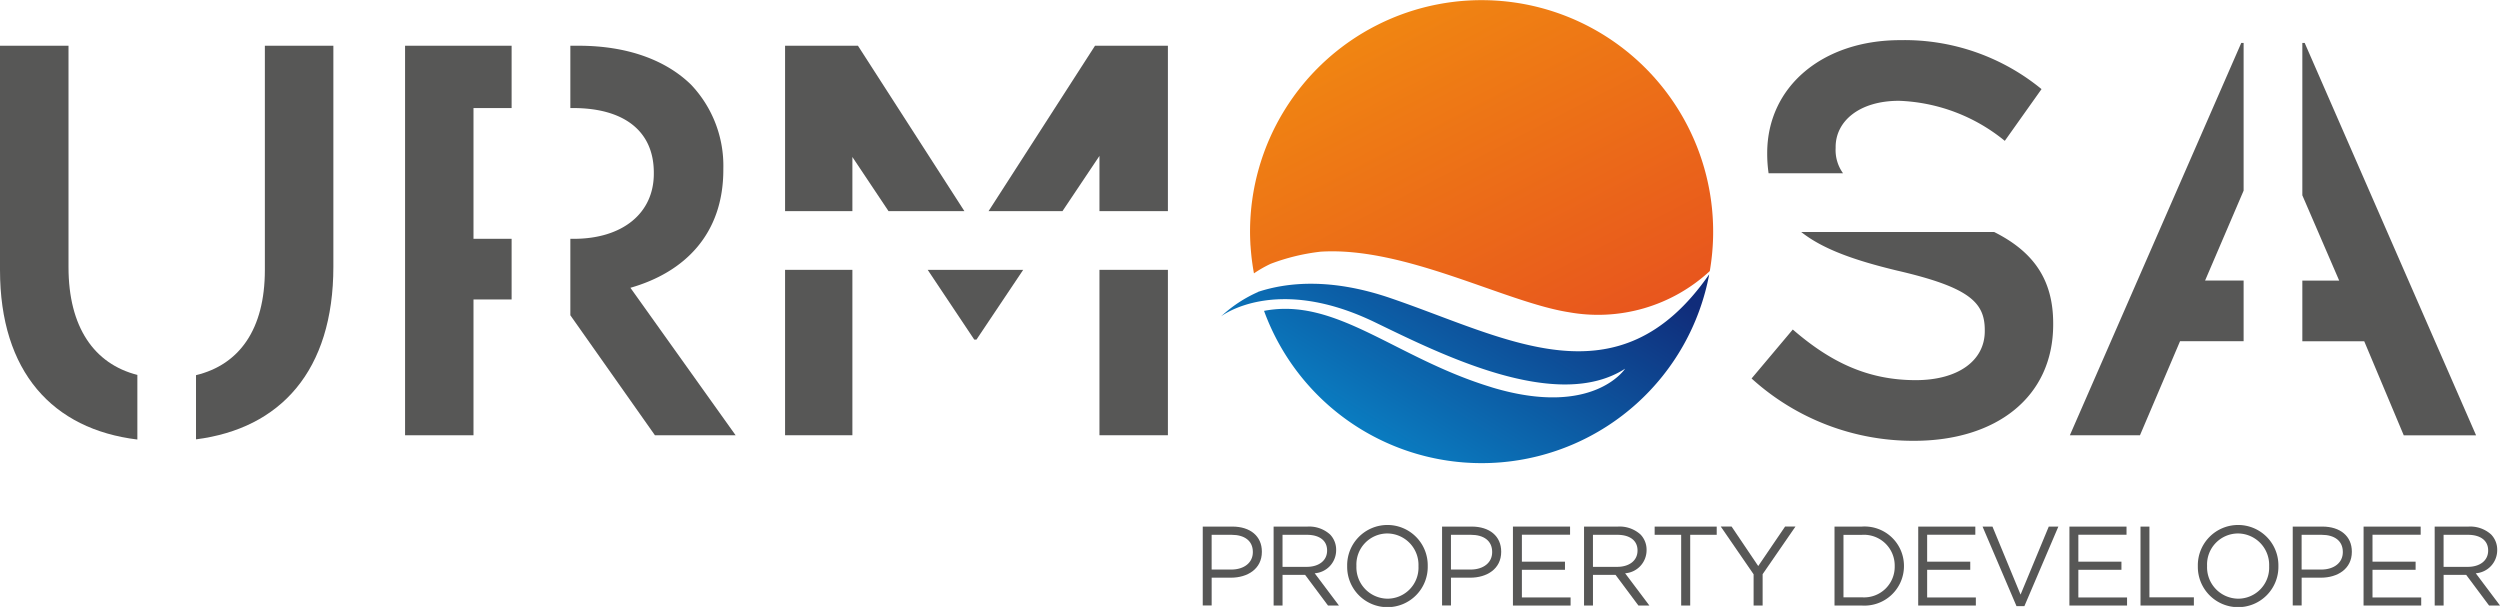 <svg xmlns="http://www.w3.org/2000/svg" width="200.199" height="48.601" viewBox="0 0 200.199 48.601">
    <defs>
        <linearGradient id="linear-gradient" y1="1" x2="1.074" y2=".339" gradientUnits="objectBoundingBox">
            <stop offset="0" stop-color="#0899da"/>
            <stop offset="1" stop-color="#102c7a"/>
        </linearGradient>
        <linearGradient id="linear-gradient-2" x1="-.052" y1=".018" x2="1.045" y2="1.462" gradientUnits="objectBoundingBox">
            <stop offset="0" stop-color="#f2900f"/>
            <stop offset="1" stop-color="#e44023"/>
        </linearGradient>
        <style>
            .cls-3{fill:#575756}
        </style>
    </defs>
    <g id="Grupo_3908" data-name="Grupo 3908" transform="translate(0 .122)">
        <g id="Grupo_3938" data-name="Grupo 3938" transform="translate(97.773 -.122)">
            <g id="Grupo_3951" data-name="Grupo 3951">
                <path id="Trazado_7676" data-name="Trazado 7676" d="M21.67 94.219c8.136 2.464 10.694-1.488 10.694-1.488-5.487 3.528-14.814-1.193-20.039-3.72C4.386 85.173.067 88.494 0 88.549a10.7 10.7 0 0 1 2.97-1.959v-.011c2.333-.769 5.83-1.123 10.546.48 9.353 3.181 18.281 8.633 25.584-1.887A18.545 18.545 0 0 1 3.45 88.1c5.793-1.112 10.533 3.788 18.22 6.116" transform="translate(.001 -63.206)" style="fill:url(#linear-gradient)"/>
                <path id="Trazado_7677" data-name="Trazado 7677" d="M9.348 21.891a9.6 9.6 0 0 1 1.341-.766 16.5 16.5 0 0 1 4-.971C21.448 19.731 29.456 24.2 34.551 25a13.184 13.184 0 0 0 11.3-3.292 18.543 18.543 0 1 0-36.816-3.166c0 .316.01.63.026.943 0 .084.011.17.017.255.012.18.028.358.044.536.05.522.124 1.061.226 1.615" transform="translate(-6.705)" style="fill:url(#linear-gradient-2)"/>
            </g>
        </g>
        <g id="Grupo_3907" data-name="Grupo 3907">
            <g id="Grupo_3937" data-name="Grupo 3937">
                <path id="Trazado_7648" data-name="Trazado 7648" class="cls-3" d="M375.171 163.78h2.367c1.428 0 2.367.759 2.367 2.006v.018c0 1.364-1.139 2.069-2.485 2.069h-1.536v2.227h-.714zm2.277 3.442c1.048 0 1.735-.56 1.735-1.391v-.018c0-.9-.677-1.373-1.7-1.373h-1.6v2.783z" transform="translate(-278.855 -121.734)"/>
                <path id="Trazado_7649" data-name="Trazado 7649" class="cls-3" d="M397.274 163.78h2.72a2.494 2.494 0 0 1 1.8.632 1.748 1.748 0 0 1 .488 1.247v.018a1.851 1.851 0 0 1-1.717 1.843l1.943 2.584h-.877l-1.834-2.458h-1.807v2.454h-.714zm2.657 3.225c.949 0 1.626-.488 1.626-1.3v-.018c0-.777-.6-1.247-1.617-1.247h-1.952v2.566z" transform="translate(-295.284 -121.734)"/>
                <path id="Trazado_7650" data-name="Trazado 7650" class="cls-3" d="M420.222 166.646v-.018a3.226 3.226 0 1 1 6.451-.018v.018a3.226 3.226 0 1 1-6.451.018m5.71 0v-.018a2.515 2.515 0 0 0-2.494-2.611 2.485 2.485 0 0 0-2.476 2.593v.018a2.515 2.515 0 0 0 2.494 2.611 2.485 2.485 0 0 0 2.476-2.593" transform="translate(-312.341 -121.419)"/>
                <path id="Trazado_7651" data-name="Trazado 7651" class="cls-3" d="M449.822 163.78h2.367c1.428 0 2.368.759 2.368 2.006v.018c0 1.364-1.139 2.069-2.485 2.069h-1.536v2.227h-.714zm2.277 3.442c1.048 0 1.735-.56 1.735-1.391v-.018c0-.9-.678-1.373-1.7-1.373h-1.6v2.783z" transform="translate(-334.342 -121.734)"/>
                <path id="Trazado_7652" data-name="Trazado 7652" class="cls-3" d="M471.925 163.779h4.575v.651h-3.858v2.16h3.451v.65h-3.451v2.214h3.9v.65h-4.617z" transform="translate(-350.77 -121.733)"/>
                <path id="Trazado_7653" data-name="Trazado 7653" class="cls-3" d="M494.1 163.78h2.72a2.494 2.494 0 0 1 1.8.632 1.748 1.748 0 0 1 .488 1.247v.018a1.851 1.851 0 0 1-1.717 1.843l1.943 2.584h-.877l-1.834-2.458h-1.807v2.454h-.716zm2.657 3.225c.949 0 1.626-.488 1.626-1.3v-.018c0-.777-.6-1.247-1.617-1.247h-1.952v2.566z" transform="translate(-367.251 -121.734)"/>
                <path id="Trazado_7654" data-name="Trazado 7654" class="cls-3" d="M518.255 164.439h-2.123v-.66h4.97v.66h-2.123v5.661h-.723z" transform="translate(-383.628 -121.733)"/>
                <path id="Trazado_7655" data-name="Trazado 7655" class="cls-3" d="m539.386 167.6-2.629-3.822h.867l2.132 3.162 2.15-3.162h.831l-2.629 3.813v2.509h-.723z" transform="translate(-398.958 -121.733)"/>
                <path id="Trazado_7656" data-name="Trazado 7656" class="cls-3" d="M572.234 163.779h2.2a3.153 3.153 0 0 1 3.362 3.144v.018a3.166 3.166 0 0 1-3.362 3.162h-2.2zm2.2 5.665a2.448 2.448 0 0 0 2.62-2.485v-.018a2.462 2.462 0 0 0-2.62-2.5h-1.482v5.006z" transform="translate(-425.327 -121.733)"/>
                <path id="Trazado_7657" data-name="Trazado 7657" class="cls-3" d="M598.349 163.779h4.572v.651h-3.858v2.16h3.452v.65h-3.452v2.214h3.9v.65h-4.617z" transform="translate(-444.738 -121.733)"/>
                <path id="Trazado_7658" data-name="Trazado 7658" class="cls-3" d="M618.411 163.779h.795l2.25 5.448 2.259-5.448h.768l-2.72 6.37h-.633z" transform="translate(-459.65 -121.733)"/>
                <path id="Trazado_7659" data-name="Trazado 7659" class="cls-3" d="M645.513 163.779h4.572v.651h-3.858v2.16h3.451v.65h-3.451v2.214h3.9v.65h-4.617z" transform="translate(-479.794 -121.733)"/>
                <path id="Trazado_7660" data-name="Trazado 7660" class="cls-3" d="M667.686 163.779h.714v5.665h3.56v.66h-4.274z" transform="translate(-496.275 -121.733)"/>
                <path id="Trazado_7661" data-name="Trazado 7661" class="cls-3" d="M685.566 166.646v-.018a3.226 3.226 0 1 1 6.451-.018v.018a3.226 3.226 0 1 1-6.451.018m5.71 0v-.018a2.515 2.515 0 0 0-2.494-2.611 2.485 2.485 0 0 0-2.476 2.593v.018a2.515 2.515 0 0 0 2.494 2.611 2.484 2.484 0 0 0 2.476-2.593" transform="translate(-509.564 -121.419)"/>
                <path id="Trazado_7662" data-name="Trazado 7662" class="cls-3" d="M715.166 163.78h2.367c1.428 0 2.367.759 2.367 2.006v.018c0 1.364-1.139 2.069-2.485 2.069h-1.535v2.227h-.714zm2.277 3.442c1.048 0 1.735-.56 1.735-1.391v-.018c0-.9-.678-1.373-1.7-1.373h-1.6v2.783z" transform="translate(-531.565 -121.734)"/>
                <path id="Trazado_7663" data-name="Trazado 7663" class="cls-3" d="M737.269 163.779h4.572v.651h-3.858v2.16h3.452v.65h-3.452v2.214h3.9v.65h-4.617z" transform="translate(-547.994 -121.733)"/>
                <path id="Trazado_7664" data-name="Trazado 7664" class="cls-3" d="M759.443 163.78h2.719a2.494 2.494 0 0 1 1.8.632 1.748 1.748 0 0 1 .488 1.247v.018a1.851 1.851 0 0 1-1.717 1.843l1.943 2.584h-.876l-1.834-2.458h-1.807v2.454h-.714zm2.656 3.225c.949 0 1.626-.488 1.626-1.3v-.018c0-.777-.6-1.247-1.617-1.247h-1.952v2.566z" transform="translate(-564.475 -121.734)"/>
                <path id="Trazado_7665" data-name="Trazado 7665" class="cls-3" d="M557.313 22.714a3.167 3.167 0 0 1-.594-2.016v-.089c0-2.05 1.872-3.7 5.08-3.7a14.166 14.166 0 0 1 8.466 3.208l2.942-4.144a17.291 17.291 0 0 0-11.318-3.921c-6.194 0-10.65 3.7-10.65 9.046v.09a10.986 10.986 0 0 0 .111 1.526z" transform="translate(-409.722 -8.959)"/>
                <path id="Trazado_7666" data-name="Trazado 7666" class="cls-3" d="M565.8 71.892h-15.449c1.765 1.4 4.351 2.287 7.658 3.086 5.792 1.337 7.041 2.54 7.041 4.768v.089c0 2.362-2.14 3.921-5.526 3.921-3.877 0-6.862-1.47-9.848-4.055l-3.3 3.922a19.215 19.215 0 0 0 13.012 4.99c6.55 0 11.14-3.476 11.14-9.313v-.089c0-3.534-1.606-5.754-4.728-7.319" transform="translate(-406.11 -53.436)"/>
                <path id="Trazado_7667" data-name="Trazado 7667" class="cls-3" d="M659.564 31.948h-3.086l3.086-7.2V12.921h-.189L645.65 44.336h5.615l3.208-7.53h5.091z" transform="translate(-479.896 -9.604)"/>
                <path id="Trazado_7668" data-name="Trazado 7668" class="cls-3" d="M718.349 12.922h-.189v12.2l2.952 6.832h-2.952v4.857h4.957l3.164 7.531h5.792z" transform="translate(-533.79 -9.604)"/>
                <path id="Rectángulo_2119" data-name="Rectángulo 2119" class="cls-3" transform="translate(62.868 21.487)" d="M0 0h5.391v13.245H0z"/>
                <path id="Trazado_7669" data-name="Trazado 7669" class="cls-3" d="m314.279 27.035 2.962-4.423v4.423h5.481V13.79h-5.837l-8.525 13.245z" transform="translate(-229.197 -10.249)"/>
                <path id="Trazado_7670" data-name="Trazado 7670" class="cls-3" d="M250.276 27.035V22.7l2.893 4.333h6.076l-8.523-13.243h-5.837v13.245z" transform="translate(-182.017 -10.249)"/>
                <path id="Rectángulo_2120" data-name="Rectángulo 2120" class="cls-3" transform="translate(88.044 21.487)" d="M0 0h5.481v13.245H0z"/>
                <path id="Trazado_7671" data-name="Trazado 7671" class="cls-3" d="m289.383 83.7 3.726 5.581h.178l3.738-5.581z" transform="translate(-215.091 -62.209)"/>
                <path id="Trazado_7672" data-name="Trazado 7672" class="cls-3" d="M134.881 29.252h-3.053V18.779h3.053v-4.99h-8.533v31.192h5.48V34.109h3.053z" transform="translate(-93.911 -10.249)"/>
                <path id="Trazado_7673" data-name="Trazado 7673" class="cls-3" d="M182.71 33.173c4.367-1.248 7.441-4.322 7.441-9.447v-.089a9.429 9.429 0 0 0-2.584-6.728c-2.005-1.96-5.08-3.119-9-3.119h-.667v4.99h.223c4.055 0 6.461 1.827 6.461 5.169v.089c0 3.164-2.5 5.214-6.417 5.214h-.267v6.122l6.773 9.608h6.461z" transform="translate(-132.227 -10.249)"/>
                <path id="Trazado_7674" data-name="Trazado 7674" class="cls-3" d="M66.654 13.789v17.958c0 4.76-2.052 7.589-5.514 8.423v5.14c6.756-.864 11-5.477 11-13.83V13.789z" transform="translate(-45.444 -10.249)"/>
                <path id="Trazado_7675" data-name="Trazado 7675" class="cls-3" d="M11 40.15c-3.473-.885-5.514-3.84-5.514-8.626V13.789H0v17.958C0 39.908 4.216 44.5 11 45.324z" transform="translate(0 -10.249)"/>
            </g>
        </g>
    </g>
</svg>
